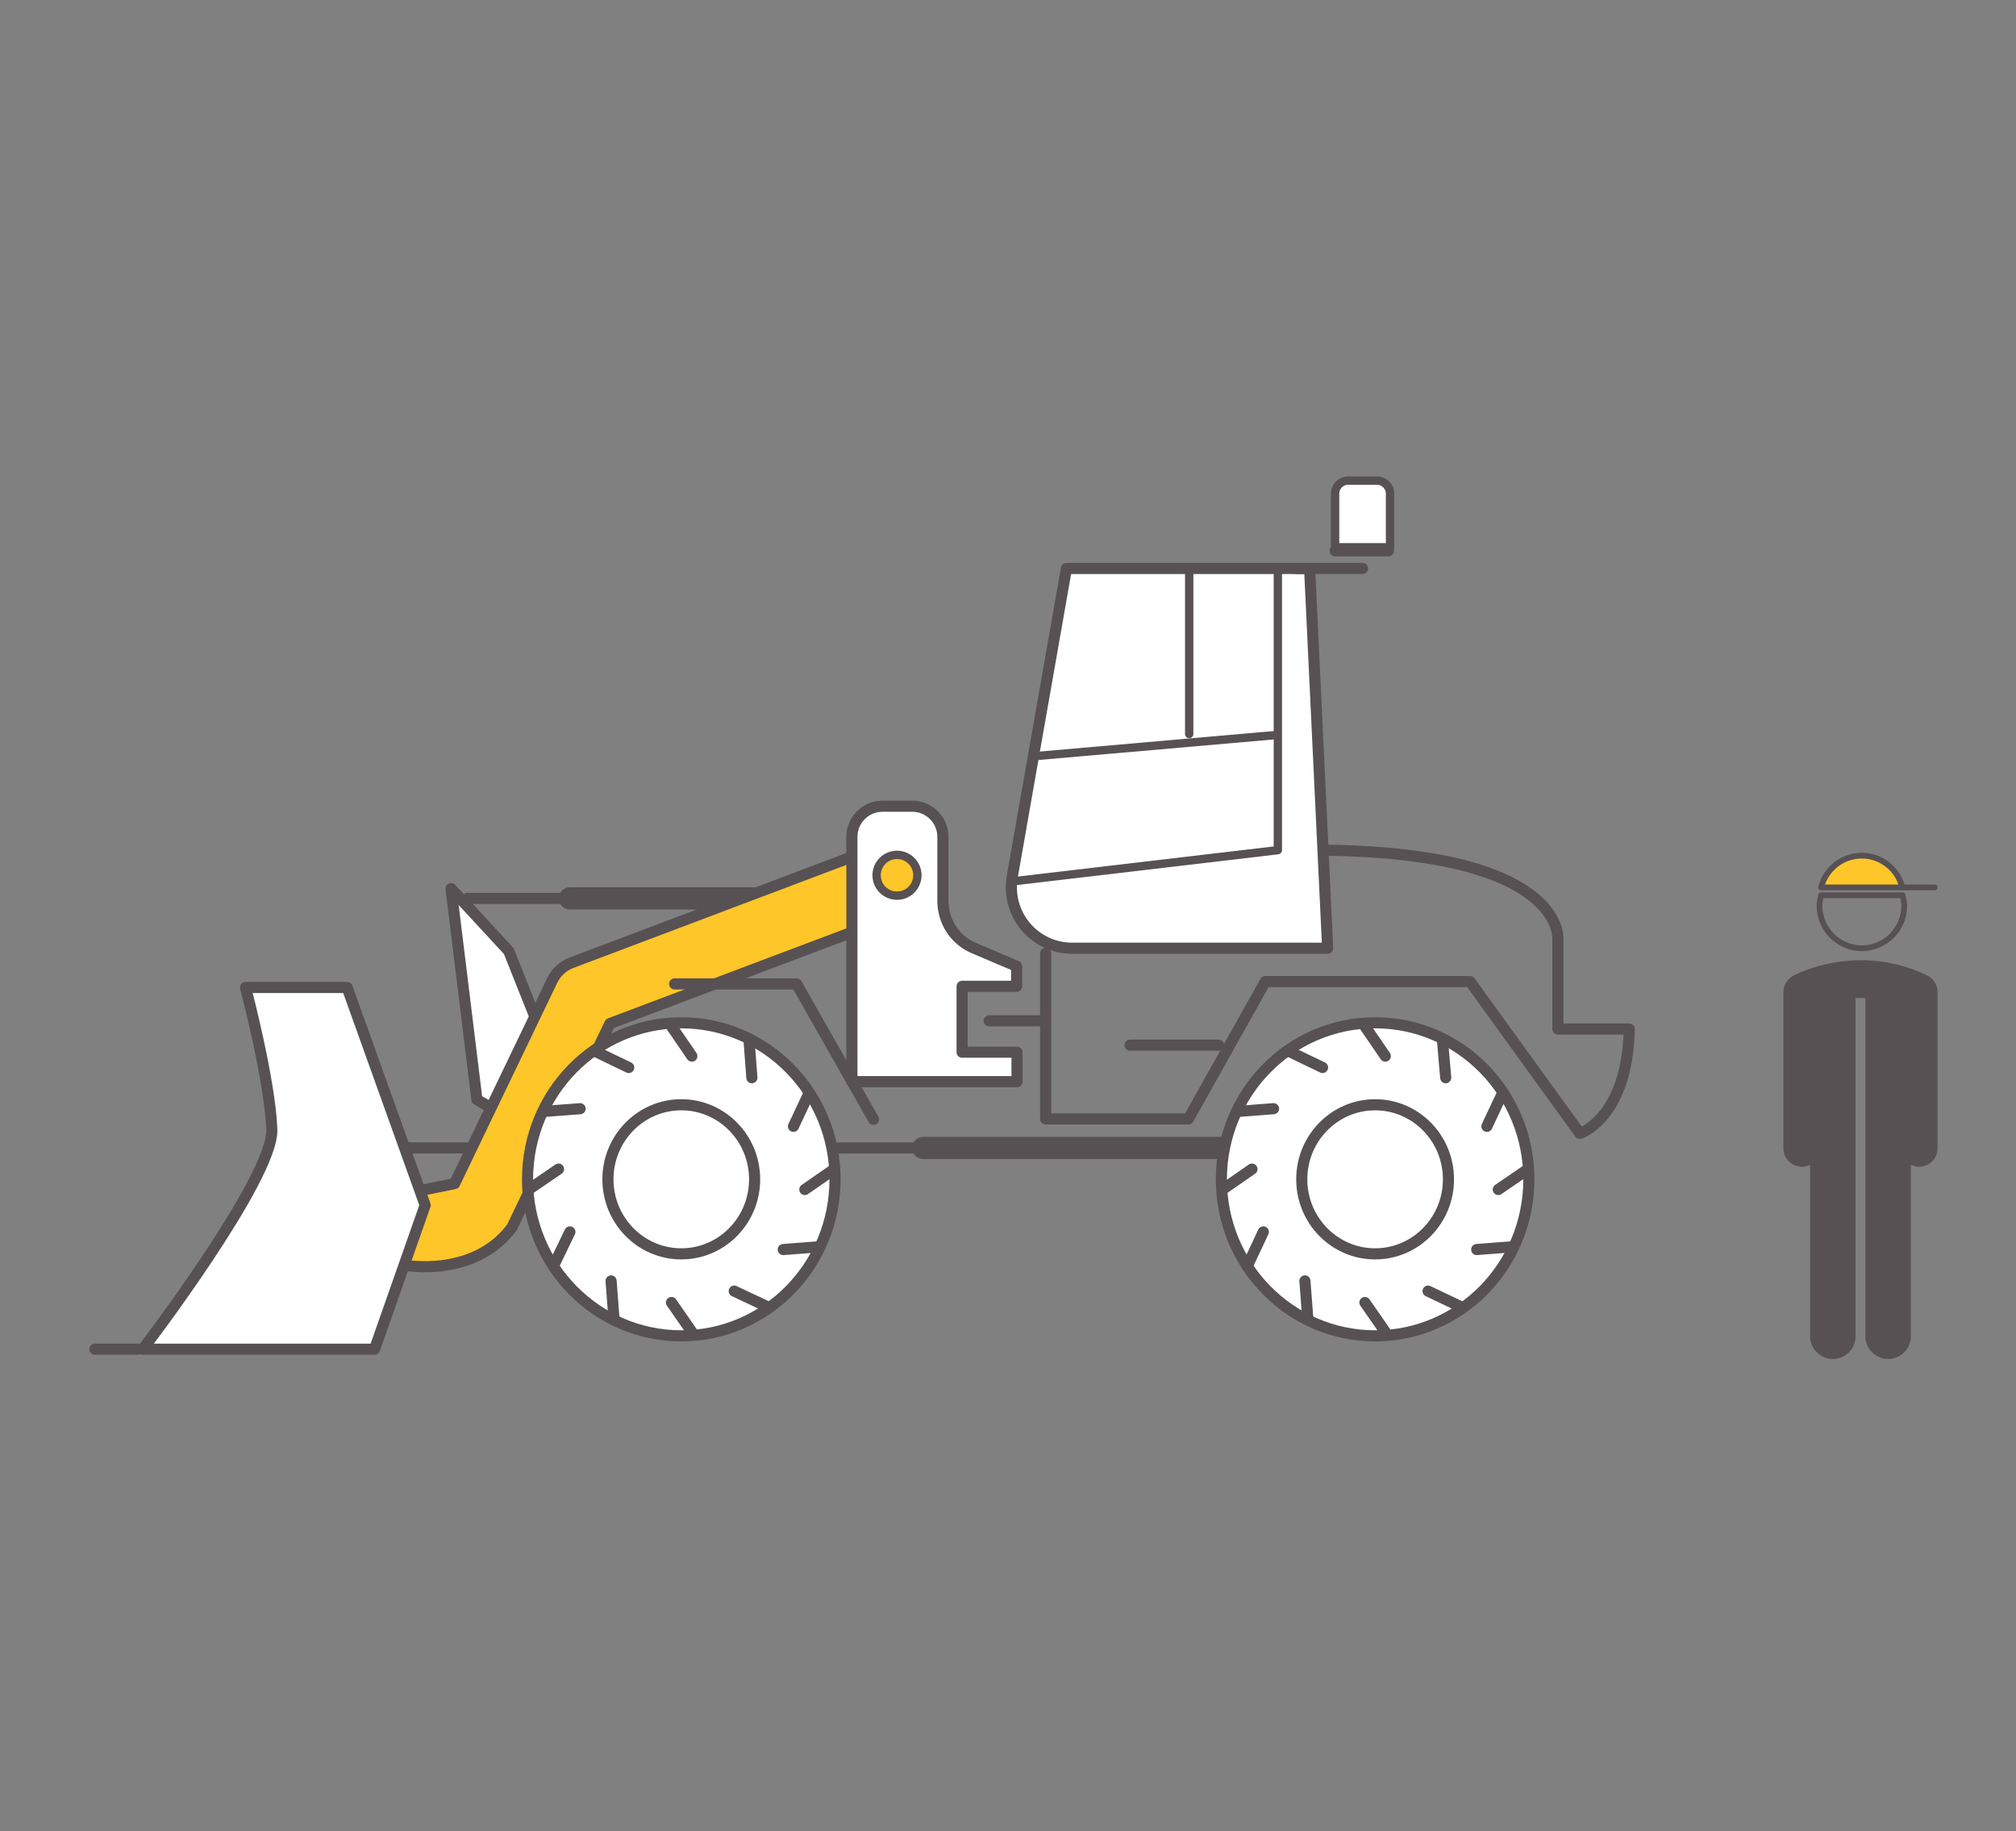 <?xml version="1.0" encoding="utf-8"?>
<!-- Generator: Adobe Illustrator 23.0.3, SVG Export Plug-In . SVG Version: 6.00 Build 0)  -->
<svg version="1.1" id="Calque_1" xmlns="http://www.w3.org/2000/svg" xmlns:xlink="http://www.w3.org/1999/xlink" x="0px" y="0px"
	 viewBox="0 0 514 466.8" style="enable-background:new 0 0 514 466.8;" xml:space="preserve">
<rect x="0" y="0" width="514" height="466.8" fill="#808080" stroke="none"/>
<style type="text/css">
	.st0{fill:none;stroke:#575153;stroke-width:2.835;stroke-linecap:round;stroke-linejoin:round;stroke-miterlimit:10;}
	.st1{fill:none;stroke:#575153;stroke-width:5.669;stroke-linecap:round;stroke-linejoin:round;stroke-miterlimit:10;}
	.st2{fill:#FFFFFF;stroke:#575153;stroke-width:2.835;stroke-linecap:round;stroke-linejoin:round;stroke-miterlimit:10;}
	.st3{fill:#FFC629;stroke:#575153;stroke-width:2.835;stroke-linecap:round;stroke-linejoin:round;stroke-miterlimit:10;}
	.st4{fill:none;stroke:#575153;stroke-width:2.126;stroke-linecap:round;stroke-linejoin:round;stroke-miterlimit:10;}
	.st5{fill:#FFC629;stroke:#575153;stroke-width:2.126;stroke-linecap:round;stroke-linejoin:round;stroke-miterlimit:10;}
	.st6{fill:#575153;}
	.st7{fill:none;stroke:#575153;stroke-width:1.466;stroke-linecap:round;stroke-linejoin:round;stroke-miterlimit:10;}
	.st8{fill:#FFC629;stroke:#575153;stroke-width:1.466;stroke-linecap:round;stroke-linejoin:round;stroke-miterlimit:10;}
	.st9{fill:#FFFFFF;stroke:#575153;stroke-width:2.126;stroke-linecap:round;stroke-linejoin:round;stroke-miterlimit:10;}
</style>
<g>
	<line class="st0" x1="95.1" y1="292.6" x2="236" y2="292.6"/>
	<line class="st1" x1="235.4" y1="292.6" x2="326.8" y2="292.6"/>
</g>
<polygon class="st2" points="115,226.5 121.6,280.3 137.7,289.4 144,278.3 129.7,242.4 "/>
<line class="st0" x1="119.2" y1="229" x2="142.3" y2="229"/>
<line class="st1" x1="145.3" y1="229" x2="217.7" y2="229"/>
<g>
	<path class="st3" d="M103.3,322.5l-5.7-17.1l18.3-3.7l24.9-51.8c1-2.1,2.8-3.7,4.9-4.5l85.3-32.2l6.4,16.8l-81.9,30.9l-25,52
		C120.8,325.8,103.3,322.5,103.3,322.5z"/>
</g>
<g>
	<path class="st2" d="M62.6,251.7h25.9l19.9,55.5l-12.9,36.7H36.4c0,0,33.2-43.4,32.9-55.9C68.9,275.5,62.6,251.7,62.6,251.7z"/>
	<line class="st0" x1="35.1" y1="343.9" x2="24.2" y2="343.9"/>
</g>
<path class="st0" d="M334.7,216.7c64.8,0,62.5,22.8,62.5,22.8v22.8c0,0,10.7,0,18.2,0c-0.5,22.8-12.6,26.6-12.6,26.6l-28-38.7h-52.2
	l-19.6,35h-36.4v-42.2"/>
<polyline class="st0" points="172,250.8 203.1,250.8 222.7,285.3 "/>
<line class="st0" x1="310.7" y1="266.4" x2="288.1" y2="266.4"/>
<path class="st2" d="M338.5,241.7h-65.1c-9.7,0-17-8.7-15.3-18.3l13.8-78.5h62L338.5,241.7z"/>
<polyline class="st4" points="257.8,224.7 325.8,216.7 325.8,146.1 "/>
<line class="st4" x1="324.9" y1="187.4" x2="264.3" y2="192.7"/>
<line class="st4" x1="303.2" y1="187.1" x2="303.2" y2="144.9"/>
<g>
	<g>
		<ellipse class="st2" cx="173.7" cy="300.6" rx="39.2" ry="39.9"/>
		<g>
			<g>
				<line class="st0" x1="171.2" y1="261.6" x2="176.4" y2="269.2"/>
				<line class="st0" x1="171.2" y1="332" x2="176.4" y2="339.5"/>
			</g>
			<g>
				<line class="st0" x1="152" y1="268.1" x2="160.3" y2="272.1"/>
				<line class="st0" x1="187.2" y1="329.1" x2="195.5" y2="333"/>
			</g>
			<g>
				<line class="st0" x1="138.7" y1="283.3" x2="147.9" y2="282.6"/>
				<line class="st0" x1="199.7" y1="318.5" x2="208.8" y2="317.8"/>
			</g>
			<g>
				<line class="st0" x1="134.8" y1="303.2" x2="142.4" y2="298"/>
				<line class="st0" x1="205.2" y1="303.2" x2="212.7" y2="298"/>
			</g>
			<g>
				<line class="st0" x1="141.3" y1="322.3" x2="145.3" y2="314"/>
				<line class="st0" x1="202.3" y1="287.1" x2="206.2" y2="278.8"/>
			</g>
			<g>
				<line class="st0" x1="156.5" y1="335.6" x2="155.8" y2="326.5"/>
				<line class="st0" x1="191.7" y1="274.7" x2="191" y2="265.5"/>
			</g>
		</g>
	</g>
	<g>
		<ellipse class="st0" cx="173.7" cy="300.6" rx="18.7" ry="19"/>
	</g>
</g>
<g>
	<g>
		<ellipse class="st2" cx="350.6" cy="300.6" rx="39.2" ry="39.9"/>
		<g>
			<g>
				<line class="st0" x1="348" y1="261.6" x2="353.2" y2="269.2"/>
				<line class="st0" x1="348" y1="332" x2="353.2" y2="339.5"/>
			</g>
			<g>
				<line class="st0" x1="328.9" y1="268.1" x2="337.2" y2="272.1"/>
				<line class="st0" x1="364.1" y1="329.1" x2="372.3" y2="333"/>
			</g>
			<g>
				<line class="st0" x1="315.6" y1="283.3" x2="324.7" y2="282.6"/>
				<line class="st0" x1="376.5" y1="318.5" x2="385.6" y2="317.8"/>
			</g>
			<g>
				<line class="st0" x1="311.7" y1="303.2" x2="319.2" y2="298"/>
				<line class="st0" x1="382" y1="303.2" x2="389.6" y2="298"/>
			</g>
			<g>
				<line class="st0" x1="318.2" y1="322.3" x2="322.1" y2="314"/>
				<line class="st0" x1="379.1" y1="287.1" x2="383" y2="278.8"/>
			</g>
			<g>
				<line class="st0" x1="333.4" y1="335.6" x2="332.7" y2="326.5"/>
				<line class="st0" x1="368.6" y1="274.7" x2="367.8" y2="265.5"/>
			</g>
		</g>
	</g>
	<g>
		<ellipse class="st0" cx="350.6" cy="300.6" rx="18.7" ry="19"/>
	</g>
</g>
<path class="st2" d="M259.2,251.4v-5.1l-10.8-4.6c-4.9-2-8-6.8-8-12.1v-16.3c0-4.3-3.5-7.8-7.8-7.8h-7.6c-4.3,0-7.8,3.5-7.8,7.8
	v62.4h23.2l0,0h18.9v-7.5h-14v-16.8H259.2z"/>
<line class="st0" x1="266.2" y1="260.2" x2="252.2" y2="260.2"/>
<circle class="st5" cx="228.7" cy="223.1" r="5.2"/>
<g>
	<path class="st6" d="M491.3,248.6c-17.7-8.5-33.4-0.3-34.1,0.1c-1.5,0.8-2.5,2.4-2.5,4.2v39.8c0,2.6,2.1,4.7,4.7,4.7
		c0.8,0,1.5-0.2,2.1-0.5v43.7c0,3.2,2.6,5.8,5.8,5.8s5.8-2.6,5.8-5.8v-86.2c0.8,0,1.6,0,2.5,0v86.2c0,3.2,2.6,5.8,5.8,5.8
		s5.8-2.6,5.8-5.8v-43.7c0.6,0.3,1.4,0.5,2.1,0.5c2.6,0,4.7-2.1,4.7-4.7v-39.8C494,251.1,493,249.4,491.3,248.6z"/>
	<g>
		<path class="st7" d="M464.3,228.2c-0.2,0.9-0.4,1.7-0.4,2.7c0,5.9,4.8,10.8,10.8,10.8c5.9,0,10.8-4.8,10.8-10.8
			c0-0.9-0.2-1.8-0.4-2.7H464.3z"/>
		<g>
			<path class="st8" d="M474.7,218.1c-5,0-9.2,3.4-10.4,8.1H485C483.9,221.6,479.7,218.1,474.7,218.1z"/>
			<line class="st7" x1="485" y1="226.2" x2="493.3" y2="226.2"/>
		</g>
	</g>
</g>
<g>
	<line class="st0" x1="347.4" y1="144.9" x2="330.6" y2="144.9"/>
	<path class="st9" d="M351.1,122.5h-7.4c-1.8,0-3.3,1.5-3.3,3.3v13.7h14v-13.7C354.4,124,352.9,122.5,351.1,122.5z"/>
	<line class="st0" x1="340.4" y1="140.4" x2="354" y2="140.4"/>
</g>
</svg>
